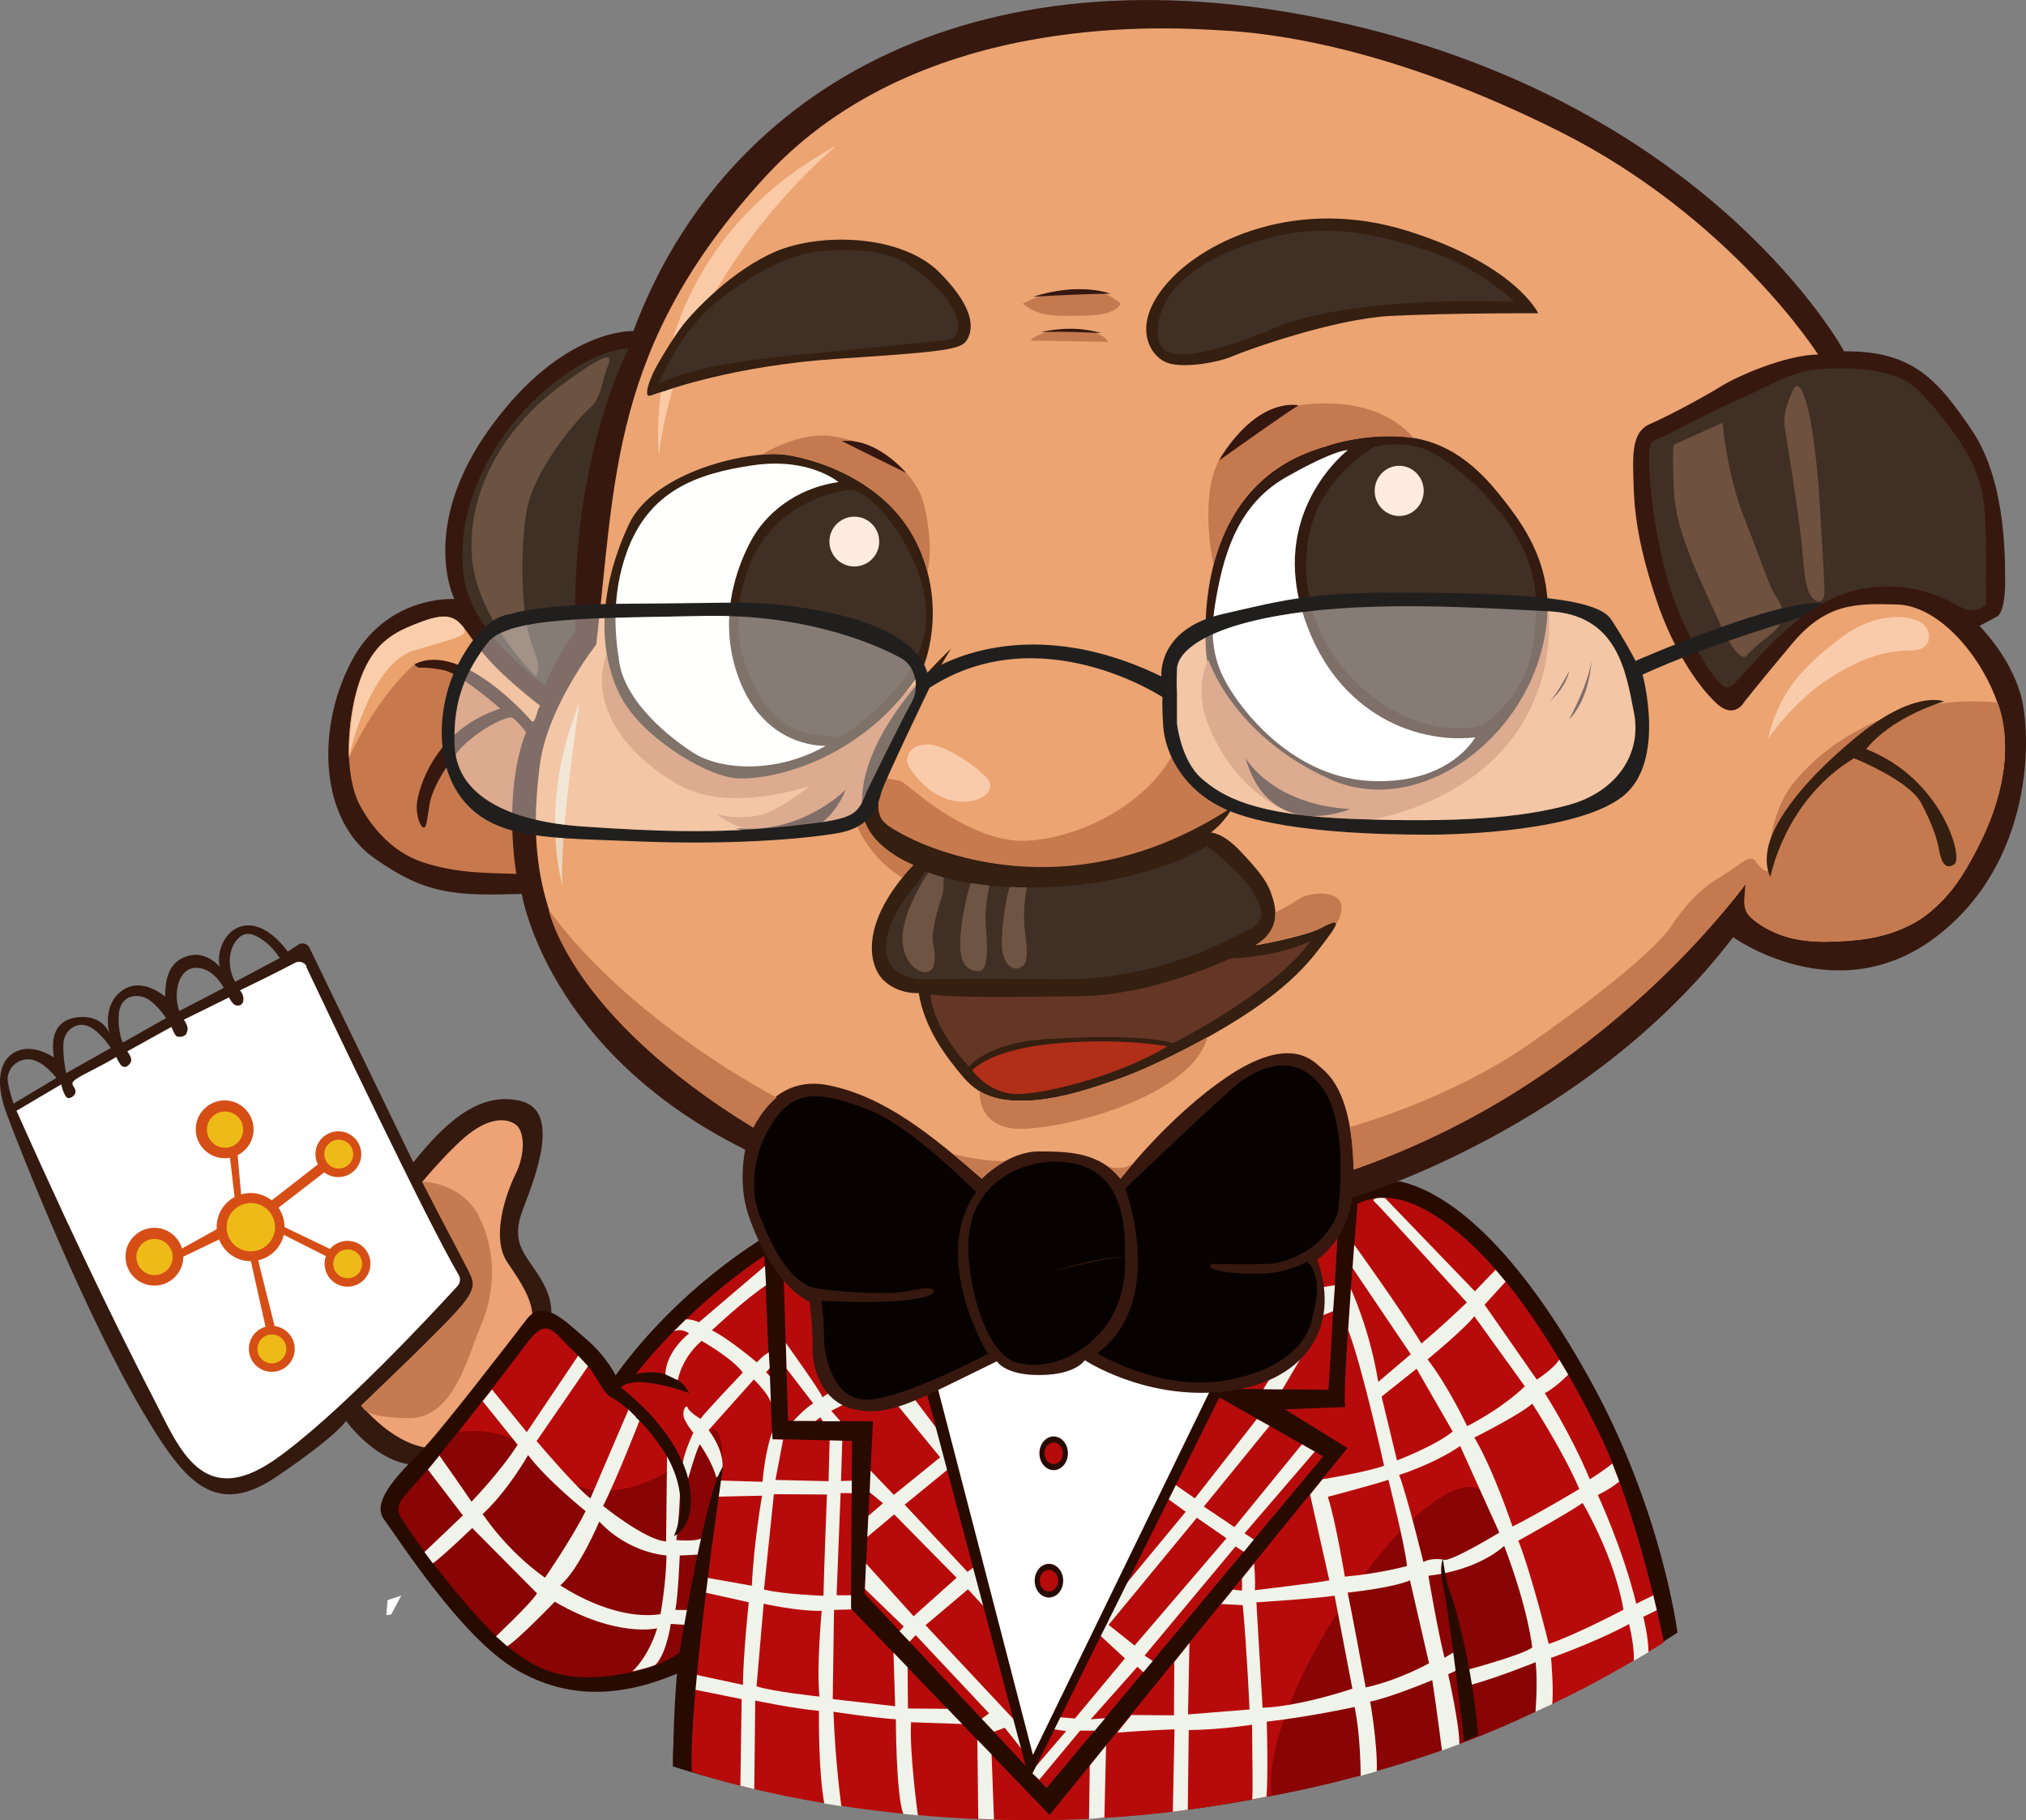 <?xml version="1.0" encoding="UTF-8"?>
<svg id="Capa_2" data-name="Capa 2" xmlns="http://www.w3.org/2000/svg" viewBox="0 0 304.19 273.31">
  <rect x="0" y="0" width="304.19" height="273.31" fill="#808080" stroke="none"/>
  <defs>
    <style>
      .cls-1 {
        fill: #6e5442;
      }

      .cls-2 {
        fill: #37180f;
      }

      .cls-3 {
        fill: #eda376;
      }

      .cls-4 {
        fill: #6b5241;
      }

      .cls-5 {
        fill: #c5794f;
      }

      .cls-6 {
        fill: #402f25;
      }

      .cls-7, .cls-8 {
        fill: #fff;
      }

      .cls-9 {
        fill: #faceab;
      }

      .cls-10 {
        fill: #c87a4f;
      }

      .cls-11 {
        fill: #b70b0b;
      }

      .cls-12 {
        fill: #34190f;
      }

      .cls-13 {
        fill: #eba26d;
      }

      .cls-14 {
        fill: #201f1d;
      }

      .cls-15 {
        fill: #070200;
      }

      .cls-16 {
        fill: #3e3025;
      }

      .cls-17 {
        fill: #280b00;
      }

      .cls-18 {
        fill: #d54e16;
      }

      .cls-19 {
        fill: #341f11;
      }

      .cls-20 {
        fill: #6e513e;
      }

      .cls-21 {
        fill: #fdebe0;
      }

      .cls-22 {
        fill: #eca472;
      }

      .cls-23 {
        fill: #facaa7;
      }

      .cls-24 {
        fill: #c7794d;
      }

      .cls-25 {
        fill: #b12e18;
      }

      .cls-26 {
        fill: #331b11;
      }

      .cls-27 {
        fill: #890404;
      }

      .cls-28 {
        fill: #eeba17;
      }

      .cls-29 {
        fill: #402f24;
      }

      .cls-30 {
        fill: #facbab;
      }

      .cls-8 {
        isolation: isolate;
        opacity: .37;
      }

      .cls-31 {
        fill: #fffffd;
      }

      .cls-32 {
        fill: #c57b4f;
      }

      .cls-33 {
        fill: #f0f3ea;
      }

      .cls-34 {
        fill: #351710;
      }

      .cls-35 {
        fill: #ebd7be;
      }

      .cls-36 {
        fill: #643626;
      }
    </style>
  </defs>
  <g id="Capa_3" data-name="Capa 3">
    <g id="Layer_1" data-name="Layer 1">
      <g>
        <path class="cls-12" d="M80.99,191.67c-2.23-3.49-4.37-5.09-2.5-10.01,1.87-4.92,5.8-14.82-.27-16.33-6.08-1.51-11.24,3.02-16.16,9.21l-15.59-32.22c-.3-.63-1.1-.85-1.68-.47l-1.59,1.04s-2.78-4.1-6.08-3.93c-3.3.16-4.73,4.01-4.1,6.24,0,0-1.95-2.42-4.65-1.7-2.67.71-3.57,2.78-3.57,6.16,0,0-3.49-3.13-6.52-.88-3.02,2.23-1.87,6.35-1.87,6.35,0,0-.88-2.58-4.29-2.42-3.38.16-4.65,2.42-4.01,6.08,0,0-2.78-1.95-5.28-1.07-2.5.88-3.93,3.93-1.79,9.65,2.14,5.72,12.04,30.82,21.03,45.66,5.66,9.37,10.23,14.95,19.44,8.71,9.21-6.24,10.45-8.38,10.45-8.38,0,0,4.1,5.72,9.46,6.52l19.9-21.8,1.43-.63s.44-2.31-1.79-5.8l.03.03ZM2.04,165.72s-.71-2.01-.88-3.44,1.07-3.27,3.16-3.22c2.09.05,4.15,2.8,4.15,2.8,0,0-6.43,3.85-6.43,3.85ZM9.93,161.15s-.52-2.34-.41-4.45,2.12-3.38,3.85-2.56c1.73.82,3.27,3.22,3.27,3.22l-6.73,3.79h.03ZM18.45,156.56c-.63-1.24-.82-3.88-.47-5.09s1.37-2.2,3.24-1.84,3.71,3.24,3.71,3.24c0,0-6.49,3.68-6.49,3.68ZM26.91,151.81c-.93-2.72-.14-6.43,2.5-6.49s4.18,3.02,4.18,3.02l-6.71,3.49.03-.03ZM35.33,147.43c-.96-1.51-1.26-4.26.03-6.05,1.32-1.81,2.72-1.18,4.15-.19,1.43.96,2.5,2.67,2.5,2.67l-6.71,3.57h.03Z"/>
        <path class="cls-3" d="M54.24,211.05s11.33-10.78,14.27-14.07c2.94-3.3,3.41-3.96,1.02-8.03s-6.1-11.52-6.1-11.52c0,0,4.56-5.5,7.5-7.56s5.17-1.95,6.49-1.02,1.54,4.29,0,7.42-3.74,9.65-1.21,13.33c2.56,3.68,4.1,6.43,3.63,8.91l-15.01,18.89s-4.56.47-10.58-6.35Z"/>
        <path class="cls-32" d="M63.39,177.43s5.83,0,8.49,5.17c2.67,5.17,2.47,11.38.41,16.22s-4.15,14.27-11,14.13c-6.82-.14-6.54-1.43-7.09-1.87,0,0,13.19-12.51,15.28-15.23s1.73-3.35.49-5.72-6.6-12.67-6.6-12.67v-.03Z"/>
        <path class="cls-7" d="M45.96,145.13c3.16,6.68,18.39,38.71,22.9,46.29.33.55.25,1.21-.16,1.68-3.41,3.74-18.23,19.74-27.57,26.17-10.64,7.31-14.18-1.7-17.76-8.66-3.57-6.95-10.28-20.04-20.89-43.82l6.71-3.96s.47,2.09,1.1,2.06,1.4-.74.88-1.54-.66-.96,2.31-2.47c2.97-1.51,3.96-2.17,3.96-2.17,0,0,.6,1.24.88,1.37s.6.3,1.1-.27.33-1.02-.3-1.95l6.62-3.66s.44,1.1.71,1.35,1.35.19,1.57-.41.3-.91-.41-2.03l6.79-3.35s.16.44.6.93,1.43.44,1.54-.47-.52-1.51-.52-1.51c0,0,5.58-2.69,8.3-4.15.63-.33,1.43-.08,1.73.58h-.08Z"/>
        <path class="cls-18" d="M32.91,186.14c.74,1.9,2.58,3.24,4.76,3.24l2.2,9.84c-1.46.41-2.5,1.73-2.5,3.33,0,1.9,1.54,3.44,3.44,3.44s3.44-1.54,3.44-3.44c0-1.76-1.32-3.22-3.02-3.44l-2.47-9.87c1.9-.41,3.41-1.92,3.85-3.82l6.32,3.19c-.14.36-.19.74-.19,1.15,0,1.9,1.54,3.44,3.44,3.44s3.44-1.54,3.44-3.44-1.54-3.44-3.44-3.44c-1.04,0-1.98.47-2.64,1.21l-6.82-3.27c0-1.07-.33-2.09-.91-2.91l6.87-5.31c.58.44,1.32.71,2.12.71,1.9,0,3.44-1.54,3.44-3.44s-1.54-3.44-3.44-3.44-3.44,1.54-3.44,3.44c0,.55.14,1.07.36,1.54l-6.93,5.39c-.88-.69-1.98-1.1-3.16-1.1-.49,0-.96.08-1.43.19l-.52-5.88c1.43-.71,2.39-2.17,2.39-3.88,0-2.39-1.95-4.34-4.34-4.34s-4.34,1.95-4.34,4.34,1.95,4.34,4.34,4.34c.27,0,.52,0,.8-.08l.69,5.91c-1.59.85-2.69,2.56-2.69,4.51v.33l-5.2,2.89c-.52-1.79-2.2-3.11-4.15-3.11-2.39,0-4.34,1.95-4.34,4.34s1.95,4.34,4.34,4.34,4.34-1.95,4.34-4.34l5.36-2.58h.05Z"/>
        <circle class="cls-28" cx="37.66" cy="184.27" r="3.63"/>
        <circle class="cls-28" cx="50.86" cy="173.3" r="2.17"/>
        <circle class="cls-28" cx="40.82" cy="202.55" r="2.17"/>
        <circle class="cls-28" cx="33.79" cy="169.62" r="2.72"/>
        <path class="cls-17" d="M251.86,245.16s-2.28-18.42-13.19-38.1c-10.91-19.68-20.89-27.93-28.45-29.66l-95.83,8.63s-12.45,7.31-21.96,20.48c0,0-1.4-2.89-4.48-5.5s-6.35-6.16-8.85-2.94c-2.47,3.22-12.07,15.67-15.2,19.08-3.13,3.41-8.44,8.03-6.24,11,2.2,2.97,11.57,17.68,19.76,22.51,8.19,4.84,16.47,4.01,24.66.47,0,0-1.18,10.01-1.02,14.1,0,0,23.5,8.22,55.47,8,31.97-.22,67.4-9.51,95.33-28.09v.03Z"/>
        <path class="cls-11" d="M114.77,188.56s-10.64,6.79-19.3,17.76c0,0,5.64-1.57,8.03,2.86,0,0-7.94-3-10.28-.85,0,0,8.33,6.3,9.84,13.39,1.51,7.09-1.24,8.66-1.95,8.93,0,0,2.64-5.22-.14-10.53-2.78-5.31-7.28-9.32-9.07-10.23s-1.84-3.35-5.42-6.65c-3.57-3.3-4.23-5.8-7.53-1.35s-13.39,17.4-16.38,20.73c-3,3.3-3.38,3.66-1.65,6.02,1.73,2.36,13.22,20.37,22.76,22.46,9.57,2.09,17.68-2.28,18.31-3.02,0,0,3.44-22.27,6.52-27.85,0,0-5.06,32.03-4.7,45.8,0,0,22.68,8.03,55.72,7.23,33.04-.8,60.28-11.79,60.28-11.79,0,0-1.68-20.75-5.06-28.26,0,0,6.32,9.51,6.6,27.35,0,0,10.64-2.86,28.48-13.94,0,0-3.85-19.46-9.81-31.61-5.99-12.15-13.22-23.31-20.73-29.63-7.5-6.35-12.07-6.16-15.45-4.65,0,0-2.31,26.77-1.87,30.54l-9.02.36,9.37,5.8-44.73,55.09-29.83-30.98.16-25.18-11.96-.27-1.21-27.52Z"/>
        <polygon class="cls-11" points="117.68 192.08 118.32 213.33 131.07 213.41 129.83 239.3 157.13 268.5 198.67 218.69 180.72 208.49 199.47 208.68 201.17 179.84 117.68 192.08"/>
        <path class="cls-27" d="M108.17,221.88s1.15-6.52-1.15-7.31c0,0-4.56,7.23-13.47,9.02-8.93,1.79-13.03-5.64-15.26-6.87s-4.92-2.2-9.48-1.73c0,0-4.32,5.47-5.69,6.95s-2.64,3.02-2.64,3.02c0,0-1.07,1.18-.49,2.47s5.97,9.1,12.23,15.92c6.27,6.79,11.05,9.04,18.17,8.41,7.12-.63,10.75-2.89,11.66-3.63l6.16-26.2-.03-.05Z"/>
        <path class="cls-33" d="M105.12,233.39c.58-.71.36-2.5.36-2.5-.8.66-3.93.36-3.93.36,0,0,.8-6.82.44-8.49-.36-1.65-1.84-4.15-1.84-4.15l-.14,12.84c-3.08-.16-9.46-5.33-9.46-5.33,1.95-3.77,5.47-12.81,5.47-12.81l-1.65-1.65-5.72,13.33c-1.92-1.35-8.08-8.6-8.08-8.6l7.72-11.24-1.48-1.59-7.72,11.49-5.22-6.41-1.4,1.76,5.25,6.54c-2.56,4.04-6.93,8.55-6.93,8.55-.3-.52-4.81-6.93-4.81-6.93l-1.73,2.12,5.25,6.87s-5.14,4.92-5.77,5.5l1.26,1.7c1.84-1.35,5.91-5.31,5.91-5.31l9.73,9.81c-.8,1.4-6.16,6.46-6.16,6.46l1.68,1.48c1.59-.91,7.15-6.68,7.15-6.68,9.35,5.47,15.37,3.99,15.37,3.99-1.37,4.45-3.74,6.49-3.74,6.49,0,0,3.27-.77,3.55-1.07,1.65-1.79,2.23-6.08,2.23-6.08l2.23.14s.08-.36.11-.41c.25-1.04.44-1.84.44-1.84-.44.05-2.09,0-2.09,0,.41-1.9.66-8.16.66-8.16,1.1-.03,3.05-.16,3.05-.16h.03ZM81.84,236.91c-5.83-4.1-9.37-9.57-9.37-9.57,3.74-3.41,6.82-8.85,6.82-8.85,2.89,3.82,8.63,8.41,8.63,8.41-1.95,3.99-6.1,10.01-6.1,10.01h.03ZM99.16,242.38c-7.26,1.07-15.04-4.34-15.04-4.34,2.78-2.28,5.86-9.57,5.86-9.57,4.48,4.81,10.09,5.09,10.09,5.09-.05,4.15-.91,8.85-.91,8.85v-.03Z"/>
        <path class="cls-27" d="M231.05,256.76s-.66-24.55-7.89-32.41c-7.2-7.83-34.14,29.14-32.25,45.3,0,0,21.19-3.52,40.13-12.89Z"/>
        <polygon class="cls-33" points="134.81 211.07 141.16 218.83 134.21 224.46 130.71 220.83 130.58 224.08 132.58 225.72 130.38 227.62 130.22 230.78 134.26 227.4 143.63 236.91 137.17 242.69 130.03 234.77 129.86 238.59 135.69 244.23 135.06 244.94 136.57 246.51 137.48 245.52 148.5 257.26 147.4 258.08 149.24 260.03 150.86 259.43 153.56 262.84 153.5 259.56 138.96 244.03 145.34 238.64 148.11 241.67 146.93 234.8 145.26 236.03 135.83 225.94 143.28 219.84 142.48 216.93 137.12 209.84 134.81 211.07"/>
        <path class="cls-33" d="M197.4,217.97l-1.92-1.1-10.14,12.43-4.59-3.08,9.87-12.12-1.9-1.04-9.32,11.93-3.52-2.45-.93,2.23,3.08,2.23-10.53,12.73-2.45,5.72,3.85,3.57-7.5,9.02-2.78-.22-.49,1.84,1.95.27-5.28,6.16,1.24,1.15,6.13-7.37h2.2l1.57-1.87-2.17.16,7.01-7.89.88.82,1.43-1.68-1.24-.82,13.66-16.38,1.24.8,1.51-1.84-1.4-.93,10.56-12.29v.03ZM170.38,247.11l-3.93-3.13,13.25-16.08,4.45,3.08-13.8,16.11.03.03Z"/>
        <path class="cls-33" d="M248.75,241.75l-.52-2.2-2.56,1.26c-2.01-8.3-5.77-16.33-5.77-16.33,2.2-1.07,3.22-2.03,3.22-2.03l-1.04-2.69c-1.21,1.02-3.38,2.36-3.38,2.36-2.94-7.04-6.76-12.92-6.76-12.92,1.73-.93,3.52-2.8,3.52-2.8l-1.35-2.25c-.93,1.48-3.38,3-3.38,3l-7.83-11.24,3.16-3.46-1.51-1.79-3.11,3.24-13.5-14.02s-2.45-.16-1.51.63c.8.69,13.8,15.06,13.8,15.06l-.19.19c-3.66,3.52-6.62,5.97-6.62,5.97-3.35-5.5-10.09-14.82-10.09-14.82l-.25,3.49,8.74,12.95-4.89,4.15c-1.26-7.89-4.1-13.94-4.1-13.94l-.41,6.16c2.17,5.64,5.39,20.37,5.39,20.37-2.47.93-9.24,2.03-9.24,2.03l-1.87,2.31,2.89,12.87c-2.47.47-11.19,1.48-11.19,1.48.14-1.54-.11-4.01-.11-4.01l-1.81,2.25v1.81c-.69-.05-1.37-.14-1.37-.14l-1.76,2.17,3.24.16c.6,6.3,1.02,15.67,1.02,15.67l-9.24.74.22-10.72-2.28,2.86-.05,8-6.38-.05-2.14,2.64c4.12-.33,8.6-.49,8.6-.49l-.25,12.37c.63-.08,2.25-.3,2.25-.3l.14-11.96c4.81-.05,9.51-.8,9.51-.8.05,6.76.14,10.69,0,11.22l2.17-.41c.27-3.82.03-11.27.03-11.27,6.82-.8,13.19-2.2,13.19-2.2.93,4.43.91,10.34.91,10.34l2.42-.69c.14-4.1-.99-10.47-.99-10.47,3.08-.6,9.32-3.22,9.32-3.22.6,3.82,1.46,10.58,1.46,10.58l2.61-.96c.05-2.8-1.68-10.5-1.68-10.5l1.73-.8-.41-2.8-1.87,1.13c-1.07-4.29-2.42-12.32-2.42-12.32.08,0,.16,0,.25-.03,7.53-.91,11.13-4.45,11.13-4.45,3.68,9.65,4.21,15.26,4.21,15.26-1.48,1.13-9.98,3.41-9.98,3.41l.19,2.34c3.82-.93,10.31-3.55,10.31-3.55.33,3.27-.03,7.45-.03,7.45l2.5-1.15c.27-1.87-.16-6.95-.16-6.95,7.64-2.75,11.71-5.09,11.71-5.09.88,3.68.71,5.53.71,5.53l2.2-1.29c0-2.34-.77-5.31-.77-5.31l2.06-1.02h-.03ZM221.35,197.63l7.59,10.53s-2.91,3.02-8.66,5.99c0,0-2.78-5.94-5.94-10.03,0,0,5.31-4.34,7.01-6.46v-.03ZM207.41,209.73l5.28-4.21,5.42,9.43c-2.58,2.14-8.36,4.34-8.36,4.34l-2.31-9.57h-.03ZM199.36,224.76s7.09-1.87,9.1-2.56c0,0,2.64,10.47,2.78,12.95,0,0-4.07,1.13-9.32,1.59,0,0-1.37-8.36-2.56-12.01v.03ZM189.57,256.46l-.93-15.86s8.38-.52,11.74-.99l2.67,13.96s-7.72,2.64-13.47,2.86v.03ZM214.56,249.75s-4.56,2.56-9.51,3.63c0,0-2.23-12.18-2.72-14.24,0,0,6.6-.66,9.37-1.84l2.86,12.45ZM217.06,234.25s-1.92-.49-3.35.3c0,0-2.36-9.65-3.63-13.08,0,0,5.14-1.59,9.15-4.34l5.88,13s-6.35,3.88-8.08,4.1l.03.03ZM221.35,215.86s6.73-3.35,8.71-5.09c0,0,4.65,7.15,7.06,12.81,0,0-6.21,3.74-10.03,5.64,0,0-2.78-8.38-5.72-13.36h-.03ZM232.53,246.84s-2.5-10.23-4.56-15.5c0,0,7.42-4.1,9.65-5.66,0,0,4.78,8,6.13,16.03,0,0-7.01,3.71-11.22,5.14Z"/>
        <path class="cls-33" d="M114.85,190.1l-9.9,8.44s-.91-.44-1.95-.44l-1.84,1.81s1.02-.55,2.31.3c0,0-3.46,2.64-3.57,6.16l1.87.88s.49-3.24,3.57-5.91c0,0,4.59,2.58,6.19,4.76,0,0-5.77,6.05-6.35,6.95,0,0-1.65-.96-1.9-1.65s-1.07.63-.44,1.84,1.26,1.9,1.26,1.9c0,0-1.57,3.24-1.7,5.28l.77,2.14s1.24-4.51,1.9-5.69c0,0,1.87,2.61,2.47,4.95,0,0,1.24-.3.88-2.67s-2.03-4.4-2.03-4.4l6.79-7.61s2.09,1.98,2.56,3.44l-.14-3.93-.58-.6.55-.6-.14-2.39s-.82.44-1.79,1.51c0,0-4.32-3.66-6.76-4.81,0,0,5.09-4.78,8.14-6.76l-.16-2.91v.03Z"/>
        <path class="cls-33" d="M136.71,258.6l7.75.27-2.2-2.28-5.94-.05-.05-6.19-2.12-2.2.25,8.05-9.37-1.07.19-13.39,2.67-.08-.11-.11v-2.01h-2.17l.6-15.34h1.68v-1.87l-1.62.05.19-6.05-1.9-.05-.16,6.13-7.97-.19,1.15-6.05-1.59-.05-.05-1.1s-1.04,2.72-1.46,7.48l-6.3-.19-.33,2.42,6.57-.14s-1.21,6.71-1.54,13.52l-7.09-1.26-.27,2.2,6.9,1.54s-.8,7.37-.88,12.4l-7.83-1.68v2.28l7.64,1.54-.19,13,2.09.52.14-13.3s5.77,1.21,9.57,1.54c0,0-.14,8.82.8,13.91l2.56.41s-.93-6.82-1.18-14.18c0,0,5.69.88,9.37,1.13,0,0,0,11.08,1.1,14.21l2.2.22s-1.29-9.48-1.02-13.91l-.05-.08ZM123.02,254.75s-7.04-.74-9.43-1.54l1.07-12.4s4.95,1.13,8.71,1.07c0,0-.8,8.58-.33,12.87h-.03ZM123.62,239.61s-5.88-.19-8.91-.93l1.48-14.32,7.97.05s-.41,10.17-.52,15.2h-.03Z"/>
        <polygon class="cls-33" points="192.54 208.63 195.64 203.38 191.27 205.99 189.68 208.6 192.54 208.63"/>
        <polygon class="cls-33" points="200.15 196.89 197.87 197.8 198.28 193.31 200.43 192.98 200.15 196.89"/>
        <path class="cls-17" d="M139.21,209.45l15.34,57.78,30.46-61.27s-14.32,1.07-24.58-7.42c0,0-21.22,10.91-21.22,10.91Z"/>
        <path class="cls-7" d="M155.07,263.44l-14.32-55.17,9.92-4.76s3.27,4.01,12.65-.33c0,0,7.7,5.77,18.56,5.22l-26.77,55.06-.03-.03Z"/>
        <polygon class="cls-33" points="165.82 272.92 166.07 262.09 163.62 265.12 163.51 273.14 165.82 272.92"/>
        <path class="cls-33" d="M149.24,273.2l-.36-9.76-2.14-2.2.14,11.88s1.43.05,2.36.08Z"/>
        <circle class="cls-28" cx="52.2" cy="189.77" r="2.17"/>
        <circle class="cls-28" cx="23.2" cy="188.75" r="2.72"/>
        <path class="cls-33" d="M117.96,201.62s5.22,7.26,5.53,8.19l1.21-.8,2.06,1.84-1.95.99,1.37,1.57h-2.64l-.38-.6-.69.55h-3.35s1.68-1.84,2.97-2.64l-3.99-5.2-.11-3.9h-.03Z"/>
        <ellipse class="cls-17" cx="157.49" cy="237.35" rx="2.14" ry="2.53"/>
        <ellipse class="cls-11" cx="157.49" cy="237.35" rx="1.37" ry="1.62"/>
        <ellipse class="cls-17" cx="158.2" cy="218.22" rx="2.14" ry="2.53"/>
        <ellipse class="cls-11" cx="158.2" cy="218.22" rx="1.37" ry="1.62"/>
        <path class="cls-17" d="M102.04,248.07s3.96-24.58,6.52-27.85c0,0-5.2,34.83-4.7,45.8l-2.8-.77s0-10.89.99-17.15v-.03Z"/>
        <path class="cls-17" d="M101.14,230.67s3.38-1.15,2.42-7.48c-.96-6.32-7.12-12.01-7.12-12.01l-.96,1.65s9.81,8.36,5.69,17.87l-.03-.03Z"/>
        <path class="cls-17" d="M219.83,261.46s-2.2-19.05-3-22.51c-.8-3.49-.33-4.34-.19-4.95,0,0,.41,3.55,1.13,5.22.71,1.68,3.41,11.57,4.15,21.36,0,0-2.09.88-2.09.88Z"/>
        <path class="cls-2" d="M203.04,179.84s35.21-10.31,57.18-39.12c0,0,15.53,11.24,30.4,0,14.87-11.24,14.46-30.68,12.73-36.56-1.73-5.88-6.16-10.17-6.16-10.17l2.61-1.4s1.26-.27,1.26-5.36-.19-15.61-5.09-22.76c-4.89-7.17-8.63-11.85-19.08-11.71,0,0-19.65-36.42-74.47-49.12-54.81-12.7-93.57,9.1-107.32,46.07,0,0-10.53-.58-21.44,14.43-10.89,15.01-5.44,25.81-5.44,25.81,0,0-10.36-.71-15.61,9.65-5.28,10.36-4.37,23.59,3.49,29.19,7.86,5.61,12.32,5.72,22.24,5.44,0,0,3.74,23.67,33.56,38.4,0,0-1.15,4.92.44,9.73s4.92,11.08,9.21,13.11c0,0,.52,3.93.44,6.71s1.07,8.3,6.35,9.46c5.28,1.15,9.21-1.35,21.33-7.23,0,0,1.24,2.14,6.6,2.06,5.36-.08,6.6-2.23,6.6-2.23,0,0,9.02,5.99,20.81,4.73,11.79-1.24,17.87-9.21,14.1-19.82,0,0,4.43-2.94,5.25-9.29v-.03Z"/>
        <path class="cls-22" d="M203.29,175.61s15.81-5.28,29.19-15.01c13.39-9.73,16.33-13.22,19.9-16.8,3.57-3.57,8.66-9.43,9.73-11.11,0,0-.36,3.57.22,4.43s4.21,4.45,12.23,4.29c8.03-.16,15.61-1.57,21.33-12.15,5.72-10.58,6.24-18.09,3.66-24.69-2.58-6.6-8.6-13.61-14.68-13.8-6.08-.16-10.64-.33-15.89,5.99-5.28,6.32-7.06,8.6-7.06,8.6,0,0-1.48,2.8-4.23.22-2.78-2.58-6.43-7.97-8.91-15.26-2.47-7.31-3.35-12.45-3.49-17.07-.14-4.62-.47-8.3,2.42-9.57,2.89-1.26,8.25-4.15,10.72-5.69s9.7-4.7,14.54-4.76c0,0-13-20.53-38.79-33.48-25.81-12.95-43.93-14.82-50.53-15.17-6.6-.36-45.19-3.57-68.67,21.88-23.48,25.46-22.51,45.74-25.46,70.32,0,0-7.42,9.4-8.49,18.25-1.07,8.85-1.95,22.95,9.92,35.98,11.88,13.03,22.16,18.12,22.16,18.12,0,0,3.02-7.86,11.35-6.16,8.3,1.7,15.26,7.31,22.95,14.02,0,0,3.88-4.1,8.6-4.1s9.1.22,12.23,4.1c0,0,7.15-9.32,16.03-15.31,8.88-5.99,12.45-2.8,13.74-1.65s4.92,3.52,5.28,15.59l-.03-.03Z"/>
        <path class="cls-24" d="M79.75,108.21c.58.66.82-1.54,1.32-2.25,0,0-6.43-5.03-8.96-8.33s-3.27-5.55-6.16-4.7c-2.89.88-9.32,1.02-11.99,9.57s-1.48,15.48,0,18.28,4.48,7.04,9.57,8.71c5.09,1.68,9.92,1.59,13.99,1.73,0,0-2.12-12.1,1.46-21.3,0,0-1.26-1.65-2.03-2.12s-5.86,2.14-8.22,5.09c-2.36,2.94-3.85,5.8-4.21,7.72-.36,1.92-.41,3.57-.85,3.66s-1.51-1.92-.93-4.51c.58-2.58,3.08-10.31,12.37-13.36,0,0-6.02-5.28-8.49-5.77s-3.66-.36-3.66-.36c0,0-1.79-.63.44-1.15s7.89-.25,16.33,9.02l.03.08Z"/>
        <path class="cls-16" d="M94.43,52.29s-8.77,16.22-8.03,42.53c0,0-2.91,3.63-4.56,8.11,0,0-10.97-7.64-12.18-16.19-1.21-8.58,2.47-17.15,7.37-23.17,4.89-6.02,11.93-11,17.4-11.24v-.03Z"/>
        <path class="cls-4" d="M80.46,101.58s-9.02-8.63-9.62-18.14c-.6-9.51,4.48-18.94,13.33-25.51,8.85-6.57,7.5-4.01,6.9-2.47s-.8,4.34-2.47,5.77c-1.68,1.43-8.58,9.32-9.57,15.72-1.02,6.43-.66,14.54.41,18.42s1.9,3.96,1.04,6.24l-.03-.03Z"/>
        <path class="cls-23" d="M125.71,21.78s-23.45,18.75-26.77,46.51c0,0-3.68-29.99,26.77-46.51Z"/>
        <path class="cls-19" d="M100.01,58.64s10.25-3.74,25.65-4.76c15.39-1.02,18.47-1.35,19.41-2.67.93-1.35,1.81-4.43-3.96-10.25-5.77-5.83-17.95-6.02-24.58-3.22s-12.45,9.1-13.94,11-3.88,5.88-4.48,7.17-.93,2.34-.93,2.75-.19,1.02.74.66,2.09-.66,2.09-.66v-.03Z"/>
        <path class="cls-6" d="M98.94,57.57s2.8-7.5,8.77-12.32c5.97-4.81,10.91-6.62,13.19-7.17,2.28-.52,10.45-1.43,15.06,1.4,4.62,2.8,6.76,6.05,7.31,7.23s1.51,4.1-1.48,4.4c-3,.3-14.02,1.43-19.71,1.95s-17.29,1.59-23.15,4.54v-.03Z"/>
        <path class="cls-19" d="M230.97,47.07s-3.35-7.31-19.74-12.43c-16.38-5.09-30.24,1.37-35.85,7.72-5.64,6.35-2.78,10.86-.49,11.96,2.28,1.13,7.86.16,10.09-.8s15.26-5.64,23.81-6.08c8.52-.44,22.18-.41,22.18-.41v.03Z"/>
        <path class="cls-6" d="M227.39,45.34s-5-5.17-13.74-7.94c-8.74-2.78-17.59-4.7-29.55.58-11.96,5.28-10.36,12.95-10.03,13.52s.99,2.36,5.72,1.51c4.73-.85,10.36-3.22,12.76-4.23,2.39-1.02,13.74-4.23,34.86-3.44Z"/>
        <path class="cls-26" d="M199.22,66.97s4.01-1.54,9.92-1.48c5.88.05,10.86,2.47,15.67,8.38,4.81,5.88,11.05,14.4,5.22,28.4-5.83,13.99-19.55,18.69-29.33,15.86-9.79-2.8-16.41-12.45-17.48-13.99s-2.14-4.07-2.2-7.37c-.05-3.3-1.13-24.52,18.23-29.8h-.03Z"/>
        <path class="cls-7" d="M202.38,67.58s-11.38,8.71-6.95,23.92c4.43,15.2,16.69,20.29,26.06,19.22,0,0-3.68,6.9-15.2,6.57-11.52-.33-18.83-9.57-21.17-13.11-2.34-3.55-3.74-7.12-2.67-13.52,1.07-6.38,2.94-14.62,10.58-18.97s9.37-4.1,9.37-4.1h-.03Z"/>
        <path class="cls-10" d="M135.5,131.79s-4.43-2.34-6.82-7.75c0,0-13.11,4.15-21.03-1.73,0,0,5.03,1.21,8.49-.66,3.46-1.87,5.42-3.63,5.42-3.63,0,0-11.71,4.1-19.35,0s-14.07-11.96-11.11-19.87c0,0,.55,6.08,6.57,11.9,6.02,5.83,17.26,10.12,31.34.55,0,0,6.73-6.73,9.59-8.85,0,0-5.55,12.32-5.69,14.13s1.46.6,3.05,1.87,10.28,8.91,18.23,8.49c7.94-.41,17.73-5.42,21.74-12.73,0,0,5.99,7.17,9.15,7.64,0,0-19.02,17.13-46.51,5.86l-1.21,3.74-1.87,1.07v-.03Z"/>
        <path class="cls-6" d="M206.31,67.14s-5.72,3.27-8.44,9.1-2.78,15.61,3.3,23.48c6.08,7.86,15.31,11.02,21.47,9.1,0,0,6.13-3.79,7.37-11.24,1.24-7.45.77-11.82-2.5-17.37-3.27-5.55-10.03-11.6-13.88-12.87s-7.31-.22-7.31-.22v.03Z"/>
        <ellipse class="cls-21" cx="210.08" cy="73.71" rx="3.68" ry="3.77"/>
        <path class="cls-6" d="M298.12,90.89s-1.59,1.21-3.08.58-6.73-4.43-14.87-3.16c-8.14,1.24-14.32,8.44-17.32,11.66-3,3.22-3.22,4.15-4.87,2.31s-5.8-8.14-7.94-16.47c-2.14-8.36-2.56-15.53-2.42-17.73.14-2.2.63-1.79,2.67-2.8,2.06-1.02,7.89-4.1,11.08-5.44,3.16-1.35,7.5-4.01,11.08-4.34s11.66-.66,15.37,2.94c3.71,3.63,7.72,9.1,8.85,12.45,1.13,3.35,1.73,4.07,1.48,20.01h-.03Z"/>
        <path class="cls-20" d="M258.62,63.45s.66,7.83,3.35,14.54c2.67,6.71,3.74,10.31,4.76,11.71s1.68,3.63-1.02,5.69c-2.69,2.06-3.41,3.02-3.41,3.02,0,0-1.13,1.81-4.21-5.09-3.08-6.9-6.43-13.28-6.76-19.6-.33-6.32,0-6.95,0-6.95l7.31-3.3-.03-.03Z"/>
        <path class="cls-20" d="M268,64.39s2.28,13.83,2.64,18.67.85,6.08,1.59,6.82c.74.74,1.73.71,1.7-1.24s-.49-9.46-.8-14.38c-.3-4.92-1.15-11.24-1.79-13.36-.63-2.12-1.35-4.15-2.23-2.14s-1.43,3.71-1.13,5.64Z"/>
        <path class="cls-19" d="M142.78,97.4s-9.92,16.33-10.64,20.89-.08,5.09,3.3,6.95,24.82,12.23,49.65-4.1c0,0-.99,2.14-3.3,3.88,0,0,1.7-.08,4.37,2.72,2.67,2.8,4.01,4.51,4.62,6.21.6,1.7,2.01,5.5-2.28,8,0,0,7.31-1.29,9.79-2.58,2.47-1.29,3.27-1.48.85,1.7-2.42,3.16-5.86,8.36-19.74,15.72-13.88,7.37-22.16,8.44-25.46,8.49s-6.46-.22-9.29-3.52c-2.8-3.3-5.86-7.45-6.71-12.65,0,0-3,.27-5.28-1.92-2.28-2.2-3.66-8.66,4.51-17.32,0,0-6.95-2.64-7.64-7.89s1.84-13.61,13.22-24.55l.03-.05Z"/>
        <path class="cls-6" d="M138.85,130.8s7.42,3.38,21.25,2.23c13.83-1.15,21.19-6.02,21.19-6.02,0,0,5.09,4.07,6.52,6.46,1.43,2.39,2.91,4.51-.36,6.16-3.27,1.65-13.8,7.53-28.26,7.42-14.46-.14-18.69,0-18.69,0,0,0-6.46.8-7.37-3.66-.88-4.45,3.63-9.65,4.43-10.58s1.29-2.01,1.29-2.01h0Z"/>
        <path class="cls-36" d="M196.8,141.25s-3.9,2.28-12.07,2.67c0,0-11.57,5.53-22.51,5.66-10.94.14-19.96.22-22.51-.27,0,0-.05,4.43,5.77,10.86,0,0,2.58-3.57,11.71-4.15,9.1-.58,16.3-.27,18.94.63,0,0,15.23-7.64,20.67-15.39Z"/>
        <path class="cls-25" d="M175.25,157.11s-5.69-1.13-14.57-.6-12.73,2.42-14.73,4.18c0,0,2.2,3.13,5.97,3.55,3.77.41,15.94-2.58,23.34-7.12Z"/>
        <path class="cls-1" d="M154.16,133.28s-.44,2.2-.41,4.7c.03,2.5,1.07,6.13-.22,7.09s-2.58-.08-3-2.06.41-8.03,1.07-9.81l2.56.05v.03Z"/>
        <path class="cls-1" d="M148.55,132.98s-.63,3.27-.6,4.98.96,7.89-1.04,7.86-2.78-1.51-2.75-4.29,1.02-7.59,1.62-8.91l2.78.36Z"/>
        <path class="cls-1" d="M141.68,131.74s.11,1.98-.33,3.13-1.57,5.03-1.26,6.65.66,4.26-1.02,4.45-4.18-2.36-3.44-6.52,3.77-8.44,3.77-8.44c0,0,.99.41,2.28.74v-.03Z"/>
        <path class="cls-19" d="M138.58,100.26s3.68-8.3-.6-18.01c-4.29-9.7-14.73-13.14-19.9-13.94-5.17-.8-19.85,2.31-23.67,10.45-3.82,8.14-5.22,17.73-1.37,25.51,3.16,6.38,12.54,11.93,17.07,12.54,4.56.6,19.52-2.09,28.48-16.55Z"/>
        <path class="cls-31" d="M125.93,72.42s-4.34-3.79-12.87-2.56c-8.52,1.24-15.7,3.88-19,13.17-2.25,6.35-1.76,12.21-1.07,16.47,1.02,6.13,7.7,11.33,11.05,13.5,4.18,2.72,12.67,3.16,19.96-1.02,0,0-8.49.52-12.65-9.07-4.15-9.62-.47-18.31,1.54-21.94s6.35-7.64,13.03-8.58v.03Z"/>
        <path class="cls-35" d="M87.01,105.51s-3.02,19.65-2.58,27.38c0,0-3.71-12.21,2.58-27.38Z"/>
        <path class="cls-5" d="M147.1,163.87s-.44,4.76,4.76,5.55c5.17.8,26.8-4.04,29.44-13.69,0,0-7.89,4.34-12.59,5.99-4.7,1.65-7.89,2.67-11.41,3.24s-7.37.55-10.2-1.1Z"/>
        <path class="cls-5" d="M191.49,137.04s2.42-1.29,3.55-2.06,4.07-1.21,5.53-.27c1.48.93.8,3.05-.25,4.59,0,0,.19-.3.25-.58s-.3-.27-.55-.19-.63.25-.82.33-1.18.63-1.73.82c0,0-2.36.99-8.99,2.23,0,0,3.13-1.57,3-4.89l.03.03Z"/>
        <path class="cls-5" d="M114.36,68.27s5.5-3.49,10.56-2.78,12.48,4.15,13.91,10.64.41,9.65.41,9.65c0,0-1.51-6.79-7.23-11.35-6.02-4.81-13.58-6.79-17.65-6.19v.03Z"/>
        <path class="cls-5" d="M116.61,164.81s-21.88-11.27-34.22-28.18c0,0,3,15.75,30.71,32.71,0,0,1.35-2.78,3.52-4.54Z"/>
        <path class="cls-5" d="M182.2,84.81s-2.2-9.98.8-15.64c3.02-5.66,8.58-8.55,15.67-8.6,7.09-.05,11.11,2.42,13.63,5.22,0,0-3.16-.63-7.89,0-4.73.66-9.35,2.53-10.97,3.52-1.62.99-8.25,4.32-11.27,15.5h.03Z"/>
        <path class="cls-10" d="M232.37,90.61s3.79,21.74-20.07,30.68c-23.89,8.93-30.93-12.4-31.31-13.66s-1.29-5.09.44-8.58c0,0,3.57,11.3,18.17,17.92,14.6,6.6,32.85-8.36,32.77-26.36Z"/>
        <path class="cls-5" d="M202.68,169.23s14.9-4.07,26.97-12.48c12.07-8.41,19.38-14.82,21.17-17.54,1.79-2.72,4.21-5.61,7.31-7.42,3.13-1.81,4.62-3.82,5.55-2.36s1.79,1.4,1.79,1.4c0,0-.3-7.42,3.27-12.51s14.51-14.38,31.17-12.84c0,0,5.17,10.94-6.52,27.71,0,0-3.13,4.23-6.84,5.83s-5.33,2.06-11.57,2.36c-6.24.3-9.26-1.51-11.46-3.08-2.2-1.57-1.62-2.94-1.43-5.61,0,0-20.95,29.96-58.85,42.91,0,0-.16-4.4-.6-6.38h.05Z"/>
        <path class="cls-30" d="M265.52,110.85s3.82-5.69,9.51-9.24c5.69-3.55,9.1-3.88,12.12-3.96,3.02-.05,2.94-2.8,1.59-3.96-1.35-1.15-6.57-2.28-12.4,2.14-5.83,4.43-9.24,8.16-10.86,15.01h.03Z"/>
        <path class="cls-19" d="M291.86,105.32s-4.43-1.9-13.39,5.55c-8.96,7.42-12.23,13.11-12.95,16.14s.3,4.65.3,4.65c0,0,2.09-11.46,12.54-17.81,0,0,8.27,3.3,10.09,6.73,1.81,3.44,2.42,5.53,2.69,7.06s.85,3.13,2.28,2.14c1.43-.99-1.87-12.87-13.22-17.29,0,0,3.08-4.43,11.68-7.17h-.03Z"/>
        <path class="cls-34" d="M187.01,113.82s3.85,6.95,15.67,7.67c0,0-11.99,5.2-15.67-7.67Z"/>
        <path class="cls-34" d="M183,69.17s10.34-7.37,11.96-8.3c0,0-6.05-1.51-11.96,8.3Z"/>
        <path class="cls-34" d="M136.05,71.01s-4.4-5.33-9.65-4.78c0,0,5.22,2.61,9.65,4.78Z"/>
        <path class="cls-34" d="M126.98,118.57s-6.65,6.82-16.49,5.77c0,0,11.9,5.36,16.49-5.77Z"/>
        <path class="cls-5" d="M154.71,51.11s1.84-1.84,6.32-1.73c4.48.11,5.36,1.95,5.36,1.95l-11.68-.19v-.03Z"/>
        <path class="cls-34" d="M156.28,49.87s4.56-1.21,9.07.14c0,0-5.61-.3-9.07-.14Z"/>
        <path class="cls-5" d="M153.56,45.59s9.15-4.87,14.71,0c0,0-.52,1.68-4.98,1.79s-7.31.25-9.7-1.79h-.03Z"/>
        <path class="cls-34" d="M166.73,44.1s-4.56-1.81-11.63.47c0,0,5.86-.41,11.63-.47Z"/>
        <path class="cls-5" d="M143.03,173.25s4.73,1.26,7.92,1.07c0,0-2.69,1.62-3.52,2.64l-4.37-3.74-.03.03Z"/>
        <path class="cls-34" d="M232.4,105.51s2.56-1.81,3.22-4.81c0,0-2.01,3.99-3.22,4.81Z"/>
        <path class="cls-34" d="M238.94,99.25s-.19,5.58-3.35,8.77c0,0,2.86-5.22,3.35-8.77Z"/>
        <path class="cls-5" d="M166.29,175.12s2.25.85,3.88-.49l-1.92,2.36s-1.32-1.46-1.95-1.87Z"/>
        <path class="cls-13" d="M62.38,99.66s-5.14,3.93-10.01,14.07c0,0-.47-10.5,4.15-16.14,0,0,2.25-3.27,9.02-4.81,0,0,2.25-1.04,4.4,1.92,2.14,2.97,4.78,6.52,11.13,11.27,0,0-.19.19-.49,1.26,0,0-.22.69-.36.91s-.25.33-.52,0-10.31-11.79-17.32-8.47v-.03Z"/>
        <path class="cls-9" d="M52.37,113.71s3.05-13.99,9.76-16.03c6.71-2.03,8.52-2.2,7.31-3.66s-2.5-2.14-6.68-.47c-4.18,1.7-10.01,3.71-10.36,20.12l-.03.03Z"/>
        <path class="cls-29" d="M127.96,73.49s-11.6.77-15.7,12.07c-4.12,11.3,1.95,19.82,4.01,21.74s4.07,3.19,9.95,3.35c0,0,11.79-7.15,12.76-16.66.99-9.51-7.39-19.74-11.05-20.51h.03Z"/>
        <circle class="cls-21" cx="128.27" cy="81.32" r="3.74"/>
        <path class="cls-14" d="M273.66,90.61c-6.68-.77-28.09,8.63-28.09,8.63,0,0-1.54-3.02-3.68-6.24-2.14-3.22-13.25-3.88-29-4.01-15.72-.14-19.41.93-29.33,3.22-9.92,2.28-9.18,9.37-9.18,9.37-21.44-10.45-35.13-.58-35.13-.58-1.79-5.39-9.21-8.14-17.51-9.54-8.3-1.4-10.78-.88-26.06-.82-15.26.03-19.02,1.57-19.02,1.57-2.94.38-5.58,3-8.14,8.05-2.56,5.06-3.71,14.38,1.24,20.15,4.95,5.77,13.22,5.39,26.39,5.94,13.17.52,24.14-.3,29.58-1.24,5.42-.93,6.16-4.48,6.6-6.13s7.23-15.7,7.23-15.7c16.6-10.75,34.99,1.4,34.99,1.4,0,0-.14.8.11,4.48s2.97,10.42,11.46,13.17c8.47,2.78,21.85,2.97,27.68,3,5.83.03,23.39-.58,29.91-5.8,6.49-5.22,2.91-18.23,2.91-18.23,9.62-4.45,23.78-8.58,23.78-8.58.69-.52,3.27-2.14,3.27-2.14v.03ZM136.93,105.46c-.93,1.43-6.79,13.44-6.79,13.44-1.48,3.74-1.87,4.12-12.1,5.2s-19.41.77-30.54,0-18.72-4.59-19.19-11.79c-.47-7.2,1.9-11.88,4.95-15.81,3.05-3.93,16.3-3.66,32.44-4.01,16.14-.36,26.86,4.81,29.58,6.32,2.72,1.51,2.56,5.2,1.62,6.62l.03.03ZM235.59,120.85c-7.09,1.95-16.55,2.67-31.94,2.14-15.39-.52-20.15-3.41-23.26-6.13-3.08-2.72-3.66-8.22-3.66-8.22v-4.67s-.11-1.07,0-3.55c.11-2.47,3.93-6.24,16.77-8.22,12.87-2.01,28.73-.93,39.06-.41s11.57,9.04,12.78,15.26c1.21,6.21-2.67,11.85-9.76,13.8Z"/>
        <path class="cls-8" d="M136.9,105.46c-.93,1.43-6.79,13.44-6.79,13.44-1.48,3.74-1.87,4.12-12.1,5.2s-19.41.77-30.54,0-18.72-4.59-19.19-11.79c-.47-7.2,1.9-11.88,4.95-15.81,3.05-3.93,16.3-3.66,32.44-4.01,16.14-.36,26.86,4.81,29.58,6.32,2.72,1.51,2.56,5.2,1.62,6.62l.03.03ZM235.56,120.85c-7.09,1.95-16.55,2.67-31.94,2.14-15.39-.52-20.15-3.41-23.26-6.13-3.08-2.72-3.66-8.22-3.66-8.22v-4.67s-.11-1.07,0-3.55,3.93-6.24,16.77-8.22c12.87-2.01,28.73-.93,39.06-.41s11.57,9.04,12.78,15.26c1.21,6.21-2.67,11.85-9.76,13.8Z"/>
        <path class="cls-30" d="M136.73,115.52s2.42,3.88,6.27,4.7c3.85.8,6.87-1.4,5.22-3.33-1.65-1.92-6.62-5.25-9.15-5.11s-2.75,1.7-2.86,2.01-.03.96.52,1.73Z"/>
        <path class="cls-15" d="M146.96,196.78s1.95,6.82,5.75,7.86c3.79,1.02,9.21-.41,13.03-5.17,3.82-4.76,3.16-10.86,3.16-10.86,0,0-10.75,1.57-15.86,4.37s-6.1,3.79-6.1,3.79h.03Z"/>
        <path class="cls-15" d="M168.92,188.59s.27-5.8-1.59-9.32-4.78-4.7-8.6-4.84c-3.85-.16-10.03,1.76-12.43,7.56-2.36,5.8.66,14.79.66,14.79,0,0,8.52-6.95,21.96-8.16v-.03Z"/>
        <path class="cls-15" d="M200.89,181.93s1.87-12.95-2.42-18.69c-4.29-5.77-9.95-2.45-12.15-.88s-17.37,16.11-17.37,16.11c0,0,6.38,16.93-4.23,24.74,0,0,9.54,5.75,19.11,4.1,9.57-1.65,12.51-6.21,13.17-9.21.66-3,1.62-6.24-.85-8.63,0,0-2.86,3.41-13.14,1.54-10.28-1.87,4.98-1.13,7.04-1.48s9.59-3.44,10.86-7.59Z"/>
        <path class="cls-15" d="M183.3,189.8s3.71.08,6.87,0,6.71-2.06,8.36-3.93c1.65-1.87,3-4.01,2.03-5.94-.96-1.92-4.1-1.35-6.05,0s-8.88,6.21-12.15,6.73c-3.27.52-7.06.63-7.59,1.92s-.22,2.91,2.94,4.15c3.16,1.24,4.78.63,5.42,1.43s3.71,4.23,8.49,3.22,5.97-4.07,6.05-4.43-.3-2.89-1.51-3.49c0,0-2.8,1.76-7.09,1.79-4.29.03-5.66-.36-6.62-.6s-1.35-1.13.85-.82v-.03Z"/>
        <path class="cls-15" d="M148.33,203.29s-8.8-14.32-1.79-24.3c0,0-9.73-9.95-16.3-12.43-6.57-2.45-10.36-3.13-13.63,1.13-3.27,4.26-4.32,10.36-2.56,14.82,1.73,4.45,4.56,10.45,8.96,11,4.43.52,10.94.88,13.58.27s4.04-.41,3.57.27-4.01,2.01-16.8,1.29c0,0,.44,3.22.36,5.36s.99,9.1,5.99,9.46c5,.36,18.61-6.87,18.61-6.87Z"/>
        <path class="cls-15" d="M123.37,195.35s.33,2.97.36,4.73c.03,1.76,0,3.82,3.55,4.12,3.55.3,8.25-4.18,11.38-6.9,3.13-2.72,5.33-3.33,5.69-4.29,0,0-.55-2.75-.52-4.4,0,0-11.24.47-14.79-1.48-3.55-1.95-7.86-3.93-11.41-3.63-3.55.3-.77,4.95-.77,4.95,0,0,2.42,4.21,5.22,4.87,2.8.66,10.75,1.13,13.39.66s3.77-.66,4.21-.52.82.33.27.82-3.96,1.65-16.58,1.07Z"/>
        <polygon class="cls-7" points="58.2 240.27 60.26 239.58 58.72 242.44 58 242.52 58.2 240.27"/>
      </g>
    </g>
  </g>
</svg>